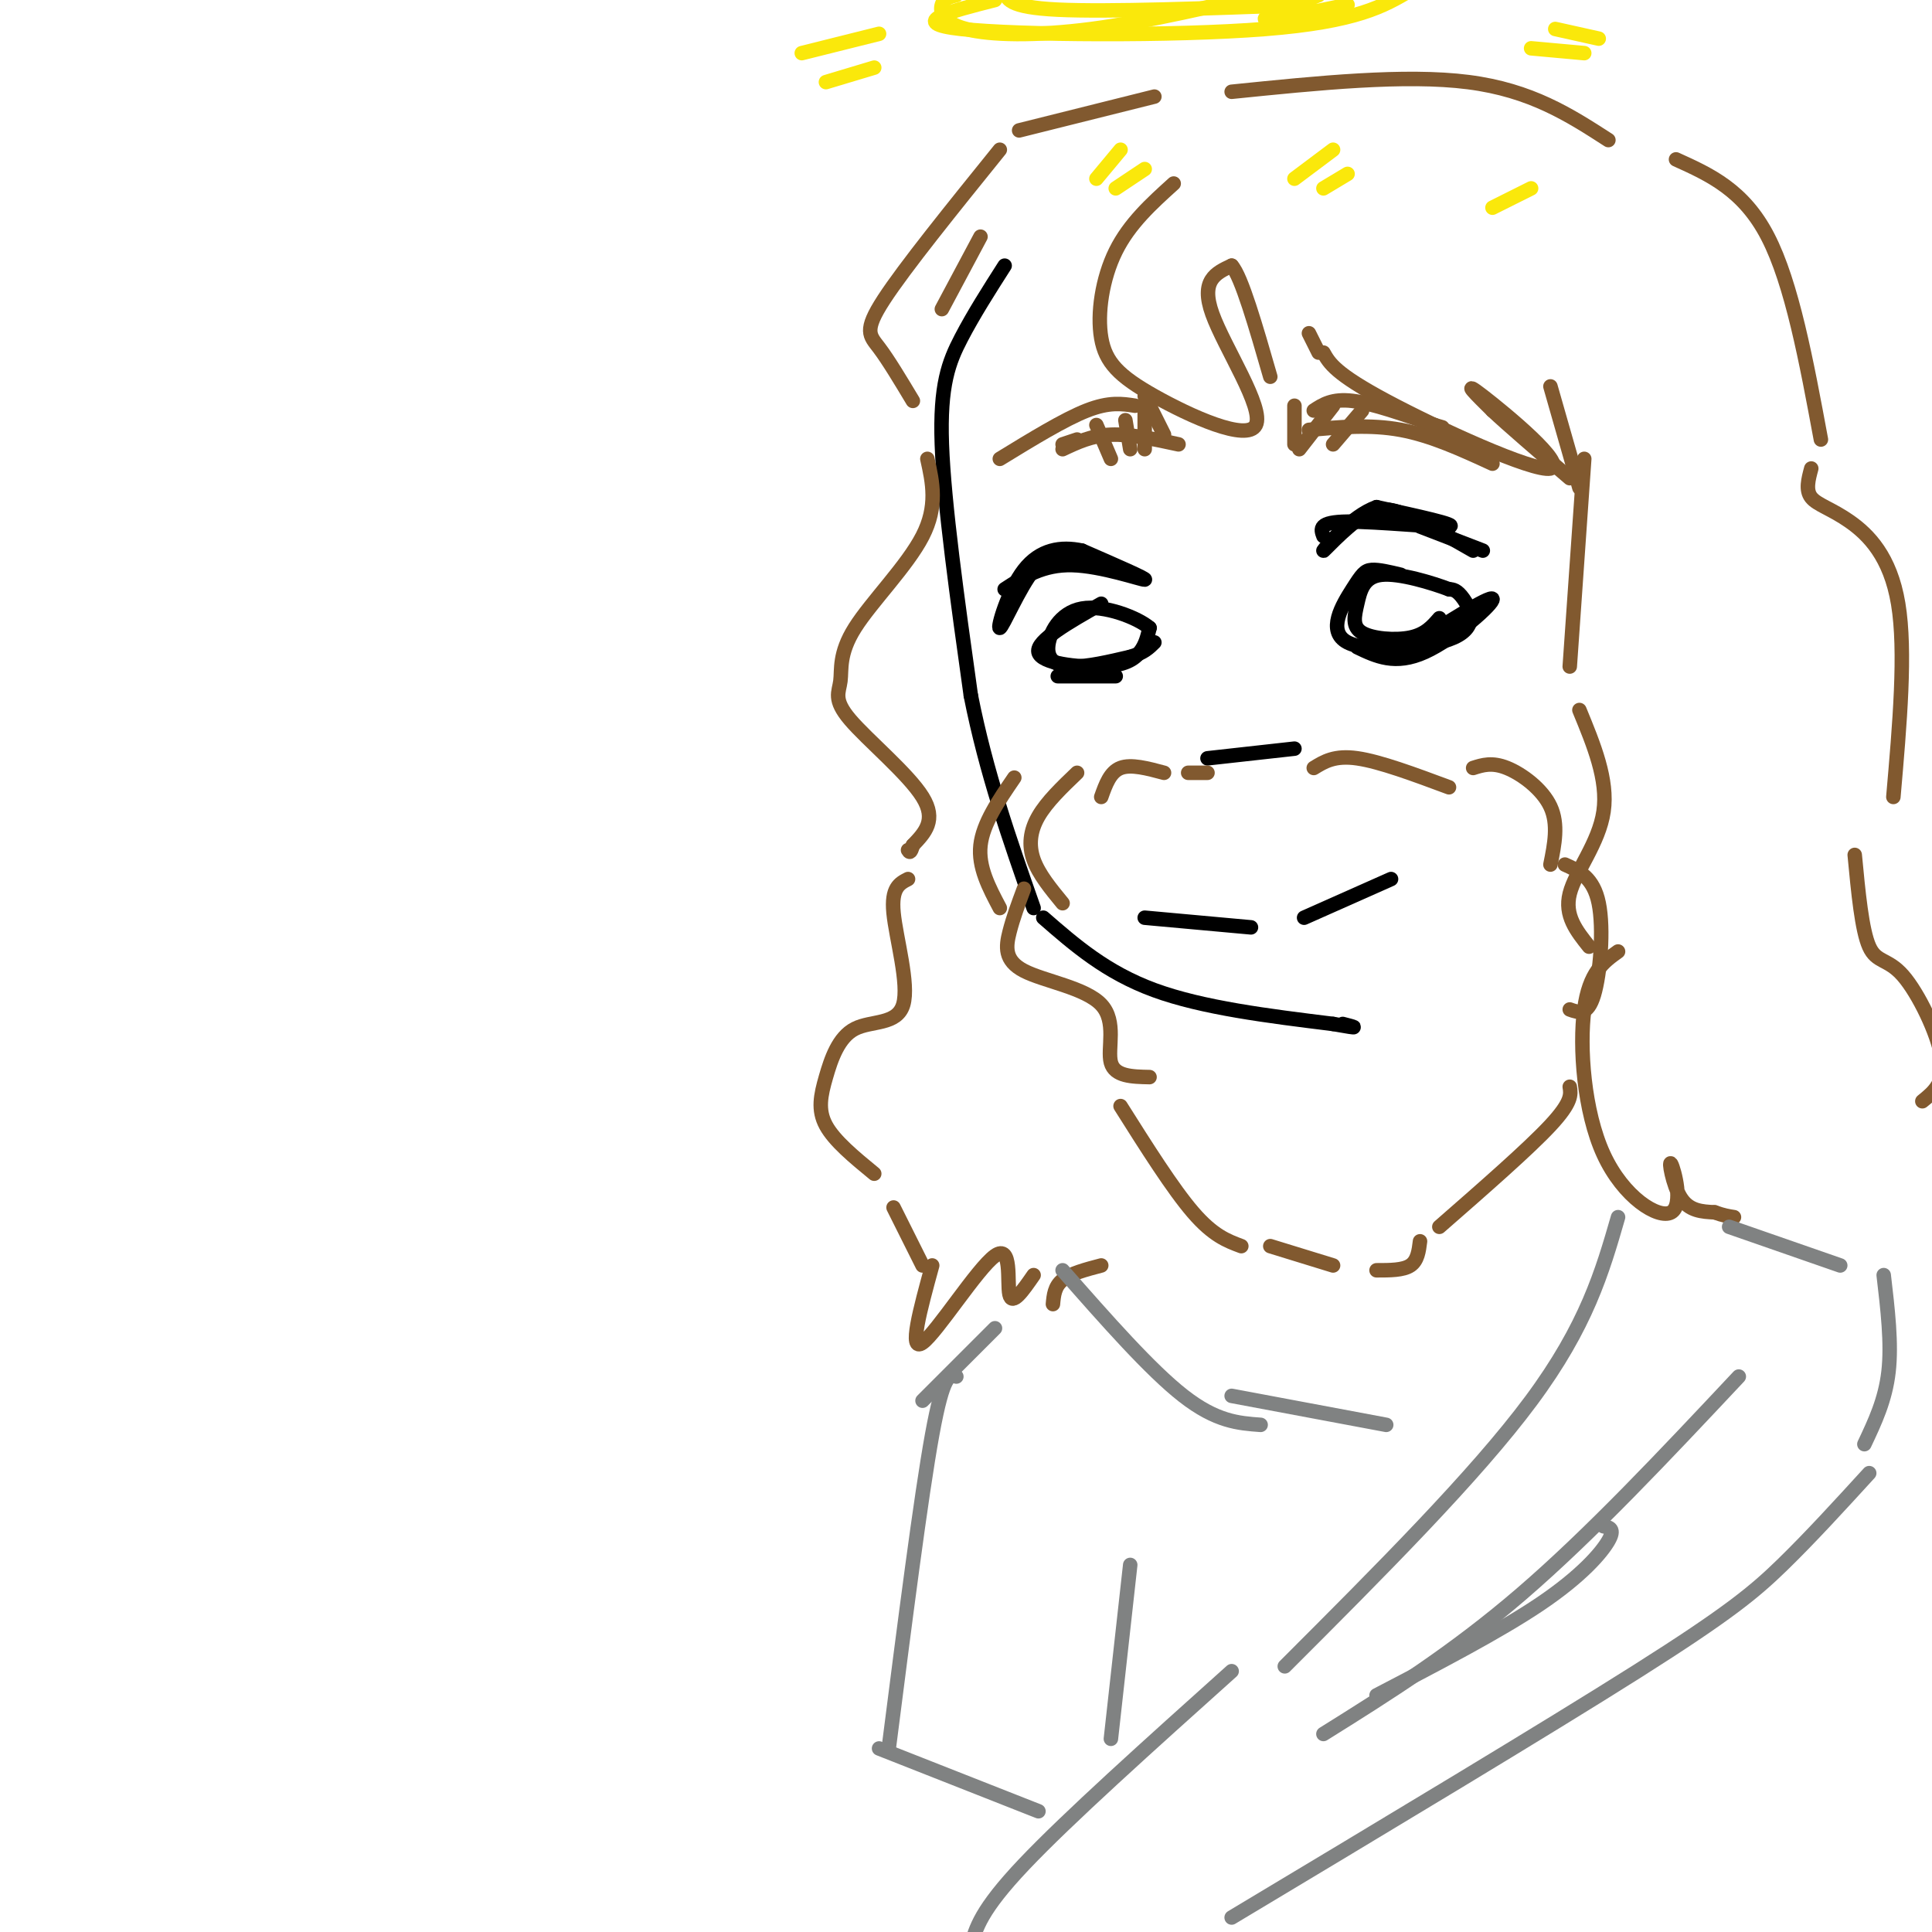 <svg viewBox='0 0 400 400' version='1.1' xmlns='http://www.w3.org/2000/svg' xmlns:xlink='http://www.w3.org/1999/xlink'><g fill='none' stroke='rgb(0,0,0)' stroke-width='3' stroke-linecap='round' stroke-linejoin='round'><path d='M208,55c-3.222,5.044 -6.444,10.089 -9,15c-2.556,4.911 -4.444,9.689 -4,22c0.444,12.311 3.222,32.156 6,52'/><path d='M201,144c3.167,16.000 8.083,30.000 13,44'/><path d='M216,190c6.500,5.667 13.000,11.333 23,15c10.000,3.667 23.500,5.333 37,7'/><path d='M276,212c6.500,1.167 4.250,0.583 2,0'/><path d='M208,122c3.956,-2.578 7.911,-5.156 14,-5c6.089,0.156 14.311,3.044 15,3c0.689,-0.044 -6.156,-3.022 -13,-6'/><path d='M224,114c-4.340,-0.935 -8.689,-0.271 -12,4c-3.311,4.271 -5.584,12.150 -5,12c0.584,-0.150 4.024,-8.329 7,-12c2.976,-3.671 5.488,-2.836 8,-2'/><path d='M222,116c2.333,-0.333 4.167,-0.167 6,0'/><path d='M228,125c-6.738,3.827 -13.476,7.655 -13,10c0.476,2.345 8.167,3.208 13,3c4.833,-0.208 6.810,-1.488 8,-3c1.190,-1.512 1.595,-3.256 2,-5'/><path d='M238,130c-2.396,-2.094 -9.384,-4.829 -14,-4c-4.616,0.829 -6.858,5.223 -7,8c-0.142,2.777 1.817,3.936 5,4c3.183,0.064 7.592,-0.968 12,-2'/><path d='M234,136c2.833,-0.833 3.917,-1.917 5,-3'/><path d='M219,140c0.000,0.000 12.000,0.000 12,0'/><path d='M274,111c-0.556,-1.467 -1.111,-2.933 5,-3c6.111,-0.067 18.889,1.267 21,1c2.111,-0.267 -6.444,-2.133 -15,-4'/><path d='M285,105c-5.179,1.821 -10.625,8.375 -11,9c-0.375,0.625 4.322,-4.678 8,-7c3.678,-2.322 6.337,-1.663 10,0c3.663,1.663 8.332,4.332 13,7'/><path d='M290,119c-2.286,-0.550 -4.573,-1.100 -6,-1c-1.427,0.100 -1.996,0.850 -4,4c-2.004,3.150 -5.444,8.700 -1,11c4.444,2.300 16.774,1.350 22,-1c5.226,-2.350 3.350,-6.100 2,-8c-1.350,-1.900 -2.175,-1.950 -3,-2'/><path d='M300,122c-3.353,-1.263 -10.235,-3.421 -14,-3c-3.765,0.421 -4.411,3.422 -5,6c-0.589,2.578 -1.120,4.732 1,6c2.120,1.268 6.891,1.648 10,1c3.109,-0.648 4.554,-2.324 6,-4'/><path d='M281,134c3.933,1.889 7.867,3.778 14,1c6.133,-2.778 14.467,-10.222 14,-11c-0.467,-0.778 -9.733,5.111 -19,11'/><path d='M290,135c-3.167,1.833 -1.583,0.917 0,0'/><path d='M294,109c0.000,0.000 13.000,5.000 13,5'/></g>
<g fill='none' stroke='rgb(129,89,47)' stroke-width='3' stroke-linecap='round' stroke-linejoin='round'><path d='M268,92c0.000,0.000 0.000,-8.000 0,-8'/><path d='M269,93c0.000,0.000 7.000,-9.000 7,-9'/><path d='M276,92c0.000,0.000 6.000,-7.000 6,-7'/><path d='M272,85c1.917,-1.250 3.833,-2.500 8,-2c4.167,0.500 10.583,2.750 17,5'/><path d='M297,88c2.833,0.833 1.417,0.417 0,0'/><path d='M271,89c6.333,-0.583 12.667,-1.167 19,0c6.333,1.167 12.667,4.083 19,7'/><path d='M207,95c6.667,-4.083 13.333,-8.167 18,-10c4.667,-1.833 7.333,-1.417 10,-1'/><path d='M237,82c0.000,0.000 4.000,8.000 4,8'/><path d='M237,85c0.000,0.000 0.000,8.000 0,8'/><path d='M233,87c0.000,0.000 1.000,6.000 1,6'/><path d='M227,88c0.000,0.000 3.000,7.000 3,7'/><path d='M223,91c0.000,0.000 -3.000,1.000 -3,1'/><path d='M220,93c3.000,-1.417 6.000,-2.833 10,-3c4.000,-0.167 9.000,0.917 14,2'/></g>
<g fill='none' stroke='rgb(0,0,0)' stroke-width='3' stroke-linecap='round' stroke-linejoin='round'><path d='M237,190c0.000,0.000 22.000,2.000 22,2'/><path d='M270,190c0.000,0.000 18.000,-8.000 18,-8'/><path d='M250,157c0.000,0.000 18.000,-2.000 18,-2'/></g>
<g fill='none' stroke='rgb(129,89,47)' stroke-width='3' stroke-linecap='round' stroke-linejoin='round'><path d='M210,161c-3.250,4.750 -6.500,9.500 -7,14c-0.500,4.500 1.750,8.750 4,13'/><path d='M212,184c-1.126,3.019 -2.252,6.038 -3,9c-0.748,2.962 -1.118,5.866 3,8c4.118,2.134 12.724,3.498 16,7c3.276,3.502 1.222,9.144 2,12c0.778,2.856 4.389,2.928 8,3'/><path d='M223,160c-3.133,3.000 -6.267,6.000 -8,9c-1.733,3.000 -2.067,6.000 -1,9c1.067,3.000 3.533,6.000 6,9'/><path d='M228,165c0.917,-2.583 1.833,-5.167 4,-6c2.167,-0.833 5.583,0.083 9,1'/><path d='M246,160c0.000,0.000 4.000,0.000 4,0'/><path d='M272,159c2.167,-1.333 4.333,-2.667 9,-2c4.667,0.667 11.833,3.333 19,6'/><path d='M305,159c1.956,-0.622 3.911,-1.244 7,0c3.089,1.244 7.311,4.356 9,8c1.689,3.644 0.844,7.822 0,12'/><path d='M324,179c2.956,1.333 5.911,2.667 7,8c1.089,5.333 0.311,14.667 -1,19c-1.311,4.333 -3.156,3.667 -5,3'/><path d='M232,229c5.417,8.583 10.833,17.167 15,22c4.167,4.833 7.083,5.917 10,7'/><path d='M263,258c0.000,0.000 13.000,4.000 13,4'/><path d='M285,263c2.750,0.000 5.500,0.000 7,-1c1.500,-1.000 1.750,-3.000 2,-5'/><path d='M298,254c9.250,-8.083 18.500,-16.167 23,-21c4.500,-4.833 4.250,-6.417 4,-8'/><path d='M207,31c-9.867,12.222 -19.733,24.444 -24,31c-4.267,6.556 -2.933,7.444 -1,10c1.933,2.556 4.467,6.778 7,11'/><path d='M203,49c0.000,0.000 -8.000,15.000 -8,15'/><path d='M243,38c-4.590,4.149 -9.179,8.298 -12,14c-2.821,5.702 -3.872,12.956 -3,18c0.872,5.044 3.667,7.878 11,12c7.333,4.122 19.205,9.533 21,6c1.795,-3.533 -6.487,-16.009 -9,-23c-2.513,-6.991 0.744,-8.495 4,-10'/><path d='M255,55c2.000,2.167 5.000,12.583 8,23'/><path d='M271,69c0.000,0.000 2.000,4.000 2,4'/><path d='M274,73c1.220,2.179 2.440,4.357 13,10c10.560,5.643 30.458,14.750 34,14c3.542,-0.750 -9.274,-11.357 -14,-15c-4.726,-3.643 -1.363,-0.321 2,3'/><path d='M309,85c3.000,2.833 9.500,8.417 16,14'/><path d='M321,80c0.000,0.000 6.000,21.000 6,21'/><path d='M211,27c0.000,0.000 28.000,-7.000 28,-7'/><path d='M255,19c18.000,-1.833 36.000,-3.667 49,-2c13.000,1.667 21.000,6.833 29,12'/><path d='M347,33c7.000,3.167 14.000,6.333 19,16c5.000,9.667 8.000,25.833 11,42'/><path d='M375,97c-0.601,2.238 -1.202,4.476 0,6c1.202,1.524 4.208,2.333 8,5c3.792,2.667 8.369,7.190 10,17c1.631,9.810 0.315,24.905 -1,40'/><path d='M192,95c1.088,4.909 2.177,9.819 -1,16c-3.177,6.181 -10.619,13.634 -14,19c-3.381,5.366 -2.700,8.644 -3,11c-0.300,2.356 -1.581,3.788 2,8c3.581,4.212 12.023,11.203 15,16c2.977,4.797 0.488,7.398 -2,10'/><path d='M189,175c-0.500,1.833 -0.750,1.417 -1,1'/><path d='M188,182c-1.753,0.894 -3.507,1.789 -3,7c0.507,5.211 3.274,14.739 2,19c-1.274,4.261 -6.589,3.256 -10,5c-3.411,1.744 -4.918,6.239 -6,10c-1.082,3.761 -1.738,6.789 0,10c1.738,3.211 5.869,6.606 10,10'/><path d='M185,250c0.000,0.000 6.000,12.000 6,12'/><path d='M193,262c-2.482,9.060 -4.964,18.119 -2,16c2.964,-2.119 11.375,-15.417 15,-18c3.625,-2.583 2.464,5.548 3,8c0.536,2.452 2.768,-0.774 5,-4'/><path d='M218,270c0.167,-1.833 0.333,-3.667 2,-5c1.667,-1.333 4.833,-2.167 8,-3'/><path d='M384,177c0.738,7.804 1.476,15.607 3,19c1.524,3.393 3.833,2.375 7,6c3.167,3.625 7.190,11.893 8,17c0.810,5.107 -1.595,7.054 -4,9'/><path d='M328,95c0.000,0.000 -3.000,43.000 -3,43'/><path d='M327,147c2.978,7.222 5.956,14.444 5,21c-0.956,6.556 -5.844,12.444 -7,17c-1.156,4.556 1.422,7.778 4,11'/><path d='M335,197c-2.985,2.133 -5.971,4.267 -7,12c-1.029,7.733 -0.102,21.067 4,30c4.102,8.933 11.378,13.467 14,12c2.622,-1.467 0.591,-8.933 0,-10c-0.591,-1.067 0.260,4.267 2,7c1.740,2.733 4.370,2.867 7,3'/><path d='M355,251c1.833,0.667 2.917,0.833 4,1'/></g>
<g fill='none' stroke='rgb(250,232,11)' stroke-width='3' stroke-linecap='round' stroke-linejoin='round'><path d='M206,0c-9.289,2.356 -18.578,4.711 -7,6c11.578,1.289 44.022,1.511 63,0c18.978,-1.511 24.489,-4.756 30,-8'/><path d='M270,1c-20.333,0.750 -40.667,1.500 -51,1c-10.333,-0.500 -10.667,-2.250 -11,-4'/><path d='M198,-1c-1.292,0.327 -2.583,0.655 -3,2c-0.417,1.345 0.042,3.708 5,5c4.958,1.292 14.417,1.512 26,0c11.583,-1.512 25.292,-4.756 39,-8'/><path d='M273,-1c-6.000,2.333 -12.000,4.667 -11,5c1.000,0.333 9.000,-1.333 17,-3'/><path d='M166,11c0.000,0.000 16.000,-4.000 16,-4'/><path d='M171,17c0.000,0.000 10.000,-3.000 10,-3'/><path d='M317,10c0.000,0.000 11.000,1.000 11,1'/><path d='M322,6c0.000,0.000 9.000,2.000 9,2'/><path d='M227,37c0.000,0.000 5.000,-6.000 5,-6'/><path d='M231,39c0.000,0.000 6.000,-4.000 6,-4'/><path d='M268,37c0.000,0.000 8.000,-6.000 8,-6'/><path d='M274,39c0.000,0.000 5.000,-3.000 5,-3'/><path d='M309,43c0.000,0.000 8.000,-4.000 8,-4'/></g>
<g fill='none' stroke='rgb(128,130,130)' stroke-width='3' stroke-linecap='round' stroke-linejoin='round'><path d='M335,252c-3.250,11.250 -6.500,22.500 -18,38c-11.500,15.500 -31.250,35.250 -51,55'/><path d='M358,254c0.000,0.000 23.000,8.000 23,8'/><path d='M390,264c0.833,7.083 1.667,14.167 1,20c-0.667,5.833 -2.833,10.417 -5,15'/><path d='M387,305c-6.133,6.711 -12.267,13.422 -18,19c-5.733,5.578 -11.067,10.022 -30,22c-18.933,11.978 -51.467,31.489 -84,51'/><path d='M360,285c-15.333,16.333 -30.667,32.667 -45,45c-14.333,12.333 -27.667,20.667 -41,29'/><path d='M332,316c1.222,0.244 2.444,0.489 1,3c-1.444,2.511 -5.556,7.289 -14,13c-8.444,5.711 -21.222,12.356 -34,19'/><path d='M220,263c9.083,10.333 18.167,20.667 25,26c6.833,5.333 11.417,5.667 16,6'/><path d='M255,289c0.000,0.000 32.000,6.000 32,6'/><path d='M206,275c0.000,0.000 -15.000,15.000 -15,15'/><path d='M198,285c-1.333,-0.417 -2.667,-0.833 -5,12c-2.333,12.833 -5.667,38.917 -9,65'/><path d='M182,362c0.000,0.000 33.000,13.000 33,13'/><path d='M255,346c-17.000,15.250 -34.000,30.500 -43,40c-9.000,9.500 -10.000,13.250 -11,17'/><path d='M234,324c0.000,0.000 -4.000,36.000 -4,36'/></g>
</svg>